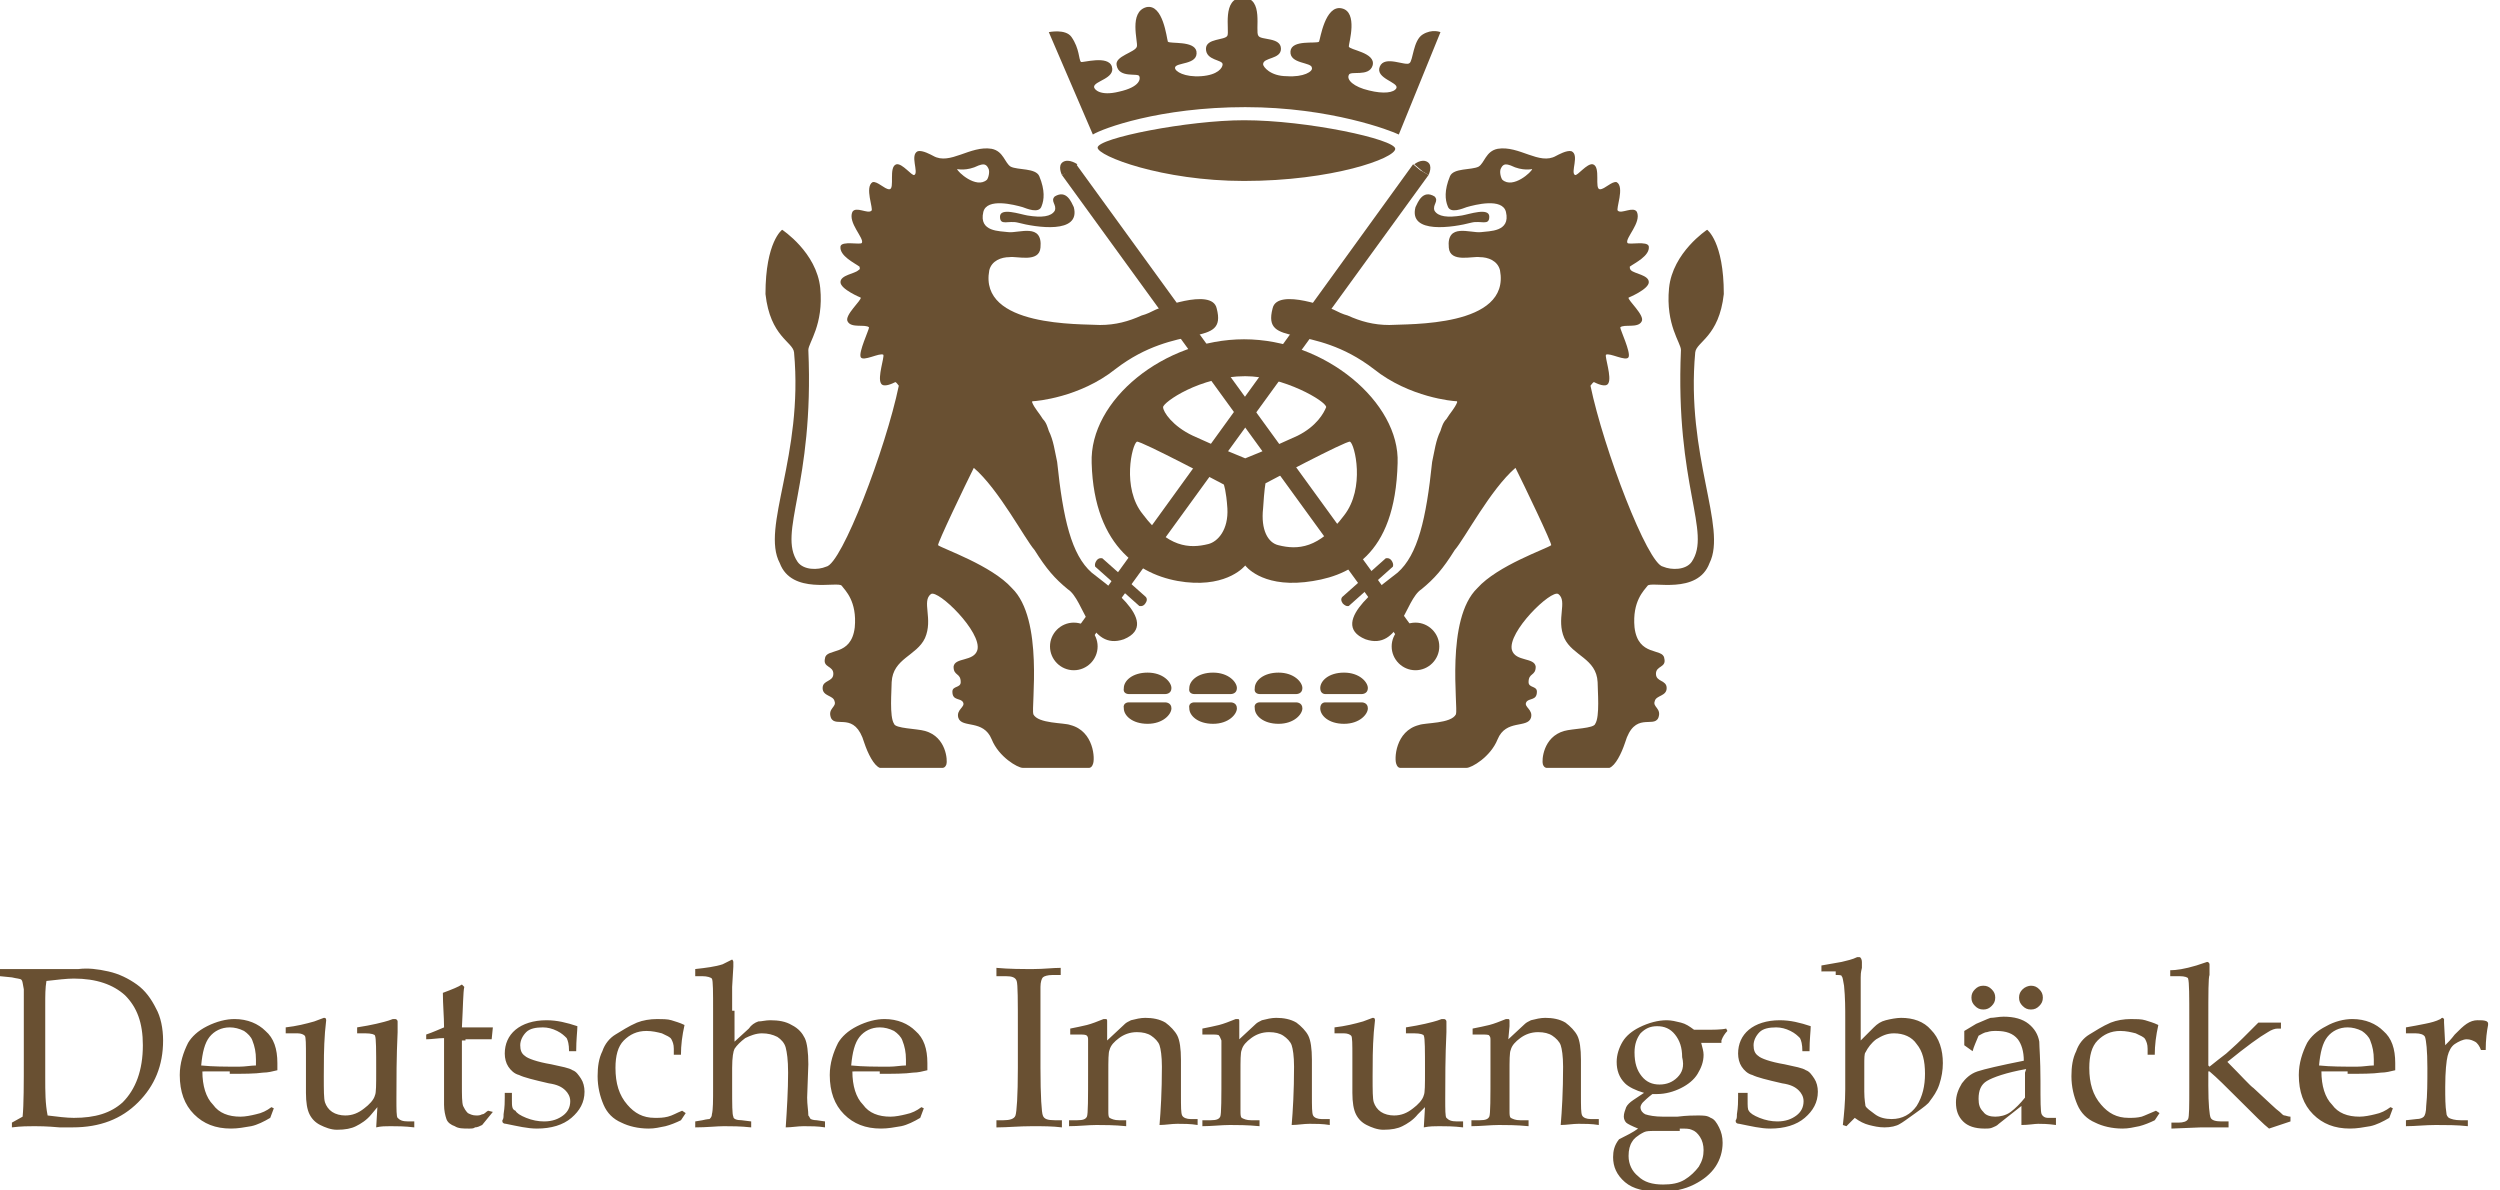 <?xml version="1.0" encoding="utf-8"?>
<!-- Generator: Adobe Illustrator 21.0.0, SVG Export Plug-In . SVG Version: 6.00 Build 0)  -->
<svg version="1.1" id="Ebene_1" xmlns="http://www.w3.org/2000/svg" xmlns:xlink="http://www.w3.org/1999/xlink" x="0px" y="0px"
	 viewBox="0 0 210 100" style="enable-background:new 0 0 210 100;" xml:space="preserve">
<style type="text/css">
	.st0{fill:#695032;}
</style>
<g>
	<g>
		<path class="st0" d="M94.8,58.3h3.1c0,0,0.5,0,0.5-0.5c0-0.5-0.7-1.3-2-1.3c-1.3,0-2,0.7-2,1.3C94.3,58.3,94.8,58.3,94.8,58.3"/>
		<path class="st0" d="M94.8,59h3.1c0,0,0.5,0,0.5,0.5c0,0.5-0.7,1.3-2,1.3c-1.3,0-2-0.7-2-1.3C94.3,59,94.8,59,94.8,59"/>
		<path class="st0" d="M100.3,58.3h3.1c0,0,0.5,0,0.5-0.5c0-0.5-0.7-1.3-2-1.3c-1.3,0-2,0.7-2,1.3C99.8,58.3,100.3,58.3,100.3,58.3"
			/>
		<path class="st0" d="M100.3,59h3.1c0,0,0.5,0,0.5,0.5c0,0.5-0.7,1.3-2,1.3c-1.3,0-2-0.7-2-1.3C99.8,59,100.3,59,100.3,59"/>
		<path class="st0" d="M105.8,58.3h3.1c0,0,0.5,0,0.5-0.5c0-0.5-0.7-1.3-2-1.3c-1.3,0-2,0.7-2,1.3C105.3,58.3,105.8,58.3,105.8,58.3
			"/>
		<path class="st0" d="M105.8,59h3.1c0,0,0.5,0,0.5,0.5c0,0.5-0.7,1.3-2,1.3c-1.3,0-2-0.7-2-1.3C105.3,59,105.8,59,105.8,59"/>
		<path class="st0" d="M111.3,58.3h3.1c0,0,0.5,0,0.5-0.5c0-0.5-0.7-1.3-2-1.3c-1.3,0-2,0.7-2,1.3C110.9,58.3,111.3,58.3,111.3,58.3
			"/>
		<path class="st0" d="M111.3,59h3.1c0,0,0.5,0,0.5,0.5c0,0.5-0.7,1.3-2,1.3c-1.3,0-2-0.7-2-1.3C110.9,59,111.3,59,111.3,59"/>
		<path class="st0" d="M88.6,16.5c-0.4,0.4,0.2,0.7,0,1.2c-0.3,0.5-1.1,0.6-2.3,0.4c-0.6-0.1-2.3-0.7-2.3,0.1c0,0.8,0.7,0.3,1.5,0.5
			c1.5,0.4,5.3,1,4.7-1.3C90,17,89.6,15.9,88.6,16.5"/>
		<path class="st0" d="M80.4,14.2c0,0,0.8,0.2,1.8-0.3c0.3-0.1,0.6-0.2,0.8,0.2c0.2,0.3,0,0.9-0.1,1C82,15.9,80.4,14.4,80.4,14.2
			 M91.7,48.1c-1.7-1.5-2.4-4.5-2.9-9.3c-0.2-0.9-0.3-1.8-0.7-2.6c-0.1-0.3-0.2-0.7-0.5-1c-0.3-0.5-0.7-0.9-0.9-1.4
			c0-0.1,0-0.1,0.1-0.1c0.2,0,3.9-0.3,6.9-2.7c5.2-4,9.4-1.7,8.5-5.1c-0.4-1.8-5.1,0.1-5.1,0.1c-0.4,0.2-0.8,0.4-1.2,0.5
			c-1.1,0.5-2.2,0.8-3.5,0.8c-1.6-0.1-10.2,0.2-9.3-4.6c0.2-0.8,1-1.1,1.7-1.1c0.6-0.1,2.5,0.5,2.6-0.8c0.2-2.1-1.8-1.2-2.7-1.3
			c-0.7-0.1-2.5,0-2.1-1.7c0.3-1.2,2.6-0.6,3.3-0.4c0.3,0.1,1.4,0.6,1.6-0.1c0.2-0.5,0.3-1.3-0.2-2.5c-0.3-0.7-1.8-0.5-2.4-0.8
			c-0.5-0.3-0.6-1.3-1.6-1.5c-1.8-0.3-3.5,1.4-4.9,0.6c-0.2-0.1-0.9-0.5-1.3-0.4c-0.7,0.3,0.1,1.8-0.3,2c-0.2,0.1-1-1-1.5-0.9
			c-0.7,0.2-0.1,2.1-0.6,2.1c-0.4,0-1-0.7-1.4-0.6c-0.7,0.4,0.1,2.3-0.1,2.4c-0.3,0.3-1.3-0.4-1.6,0.1c-0.4,0.9,1,2.2,0.8,2.6
			c-0.1,0.2-1.7-0.2-1.8,0.3c-0.1,0.8,1.2,1.4,1.6,1.7c0,0.1,0.1,0.2-0.1,0.3c-0.3,0.3-1.5,0.4-1.5,1c0,0.6,1.7,1.3,1.7,1.3
			c0.1,0.2-1.4,1.5-1.1,2c0.3,0.6,1.5,0.2,1.8,0.5c0,0.2-0.9,2.1-0.7,2.5c0.2,0.4,1.6-0.4,1.9-0.2c0.1,0.2-0.5,1.9-0.2,2.4
			c0.2,0.4,1,0,1.2-0.1c0.1,0,0.2,0.2,0.3,0.3c-1.1,5.3-4.8,15-6.1,15.2c-0.7,0.3-1.9,0.3-2.4-0.4c-1.7-2.5,1.4-6.4,0.9-17.8
			c0-0.6,1.3-2.1,1-5.2c-0.3-3-3.2-4.9-3.2-4.9s-1.4,1-1.4,5.4c0.4,3.6,2.3,4,2.4,4.9c0.8,8.7-2.8,14.7-1.2,17.7
			c1,2.7,4.9,1.5,5.2,1.9c0.3,0.4,1.3,1.3,1.1,3.5c-0.3,2.5-2.4,1.7-2.5,2.6c-0.2,0.8,0.7,0.6,0.7,1.3c0,0.7-0.9,0.5-0.9,1.2
			c0,0.7,0.9,0.6,1,1.1c0.2,0.5-0.6,0.6-0.3,1.4c0.4,0.9,2-0.6,2.8,2.1c0.3,0.9,0.8,1.9,1.3,2.1l5.3,0c0,0,0.2,0,0.3-0.3
			c0.1-0.3,0-2.3-1.8-2.8c-0.7-0.2-2.5-0.2-2.6-0.6c-0.4-0.6-0.2-2.8-0.2-3.5c0.1-2,2.1-2.2,2.8-3.7c0.7-1.6-0.3-3.1,0.5-3.7
			c0.6-0.4,4.3,3.2,3.9,4.7c-0.3,1-1.9,0.6-2,1.4c0,0.8,0.6,0.5,0.6,1.3c0,0.5-0.7,0.3-0.7,0.8c0,0.8,0.7,0.5,0.9,0.9
			c0.2,0.4-0.6,0.6-0.4,1.3c0.3,0.9,2.1,0.1,2.8,1.8c0.6,1.5,2.2,2.4,2.6,2.4h5.6c0,0,0.2,0,0.3-0.3c0.2-0.4,0.1-2.8-1.9-3.3
			c-0.5-0.2-2.7-0.1-3.1-0.9c-0.2-0.6,0.9-8-1.8-10.6c-1.7-1.9-5.8-3.3-6.2-3.6c-0.1-0.1,2.3-5.1,3-6.5c2.1,1.8,4.3,6,5.1,6.9
			c1,1.6,1.7,2.4,2.8,3.3c1.4,0.9,1.8,5.2,4.7,4.2C97.8,52.3,92.4,48.7,91.7,48.1"/>
	</g>
	<polygon class="st0" points="90.2,53.2 91.4,54.1 120,14.7 119.3,14.3 118.7,13.8 	"/>
	<g>
		<path class="st0" d="M88.2,54.3c0,1.1,0.9,2,2,2s2-0.9,2-2s-0.9-2-2-2S88.2,53.2,88.2,54.3"/>
		<path class="st0" d="M95.7,50.9l-3.7-3.3c0,0-0.1-0.2,0.1-0.5c0.2-0.3,0.5-0.2,0.5-0.2l3.6,3.2c0,0,0.3,0.2,0,0.6
			C96,51,95.7,50.9,95.7,50.9"/>
	</g>
	<polygon class="st0" points="119,53.2 117.8,54.1 89.2,14.7 89.8,14.3 89.8,14.3 90.4,13.8 	"/>
	<g>
		<path class="st0" d="M89.2,14.7c0,0-0.4-0.8,0.1-1.1c0.5-0.3,1.2,0.2,1.2,0.2l-0.7,0.6L89.2,14.7z"/>
		<path class="st0" d="M120,14.7c0,0,0.4-0.8-0.1-1.1c-0.5-0.3-1.1,0.2-1.1,0.2l0.7,0.6L120,14.7z"/>
		<path class="st0" d="M120.9,54.3c0,1.1-0.9,2-2,2c-1.1,0-2-0.9-2-2s0.9-2,2-2C120,52.3,120.9,53.2,120.9,54.3"/>
		<path class="st0" d="M113.3,50.9l3.7-3.3c0,0,0.1-0.2-0.1-0.5c-0.2-0.3-0.5-0.2-0.5-0.2l-3.6,3.2c0,0-0.3,0.2,0,0.6
			C113.1,51,113.3,50.9,113.3,50.9"/>
		<path class="st0" d="M104.5,15.2c7.4,0,12.7-1.9,12.7-2.7c0-0.8-7.4-2.4-12.7-2.4c-4.7,0-12.3,1.5-12.3,2.3
			C92.2,13.1,97.6,15.2,104.5,15.2"/>
		<path class="st0" d="M112.9,43.3c-2.1,2.8-3.9,2.9-5.5,2.5c-0.9-0.2-1.5-1.3-1.3-3.1c0.1-1.6,0.2-2.1,0.2-2.1s6.8-3.6,7.1-3.5
			C113.8,37.3,114.7,41,112.9,43.3 M109,36.6c-2.6,1.2-4.4,1.9-4.4,1.9s-2-0.8-4.4-1.9c-1.7-0.8-2.5-2-2.5-2.4
			c0-0.4,3.1-2.6,6.9-2.6c3.2,0,6.8,2.1,6.8,2.6C111.2,34.7,110.6,35.8,109,36.6 M95.5,37.1c0.3-0.1,7.3,3.6,7.3,3.6s0.2,0.5,0.3,2
			c0.1,1.8-0.8,2.8-1.6,3c-1.6,0.4-3.4,0.3-5.5-2.5C94.2,41,95.1,37.3,95.5,37.1 M117.4,38.9c0.2-5.1-6.1-10.4-12.9-10.4
			c-6.7,0-13,5.1-12.8,10.4c0.2,7.2,4.3,9.6,7.9,10c3.6,0.4,5-1.4,5-1.4s1.3,1.8,5,1.4C113.2,48.5,117.2,46.8,117.4,38.9L117.4,38.9
			z"/>
		<path class="st0" d="M88.1,2.7c0,0,1.4-0.3,1.9,0.4c0.7,1,0.6,1.9,0.8,2.1c0.1,0.1,2.3-0.6,2.6,0.4c0.3,1-1.5,1.2-1.5,1.7
			c0,0.2,0.5,0.8,2.1,0.4c1.8-0.4,1.8-1.1,1.7-1.3c-0.1-0.3-1.7,0.2-1.9-0.9c-0.2-0.8,1.6-1.1,1.7-1.6c0.1-0.4-0.7-2.9,0.8-3.3
			c1.4-0.3,1.7,2.6,1.8,2.9c0.2,0.2,2.2-0.1,2.4,0.8c0.2,1.2-1.8,0.9-1.8,1.4c0,0.3,0.8,0.8,2.2,0.7c1.4-0.1,1.8-0.7,1.8-1
			c0-0.4-1.4-0.3-1.4-1.3c0-0.9,1.6-0.7,1.8-1.1c0.2-0.4-0.5-3.2,1.3-3.2c1.8,0,1,2.8,1.3,3.2c0.2,0.4,1.9,0.1,1.9,1.1
			c0,0.9-1.5,0.7-1.5,1.3c0,0.2,0.6,1,2,1c1.4,0.1,2.2-0.4,2.1-0.7c0-0.5-1.9-0.3-1.8-1.4c0.1-1,2.2-0.6,2.4-0.8
			c0.1-0.2,0.5-3.1,1.9-2.8c1.4,0.3,0.6,2.9,0.6,3.2c0,0.3,2.3,0.5,2,1.6c-0.3,1-1.9,0.4-2,0.8c-0.2,0.4,0.4,1,1.7,1.3
			c1.2,0.3,2.1,0.2,2.3-0.2c0.2-0.5-1.8-0.8-1.4-1.8c0.4-1,2.2,0,2.5-0.3c0.3-0.2,0.3-1.9,1.1-2.4c0.8-0.5,1.5-0.2,1.5-0.2l-3.5,8.6
			C116.9,11,111.8,9,104.6,9c-7.2,0-12,1.8-12.8,2.3L88.1,2.7z"/>
		<path class="st0" d="M120.5,16.5c0.4,0.4-0.2,0.7,0,1.2c0.3,0.5,1.1,0.6,2.3,0.4c0.6-0.1,2.3-0.7,2.3,0.1c0,0.8-0.7,0.3-1.5,0.5
			c-1.5,0.4-5.3,1-4.7-1.3C119.1,17,119.5,15.9,120.5,16.5"/>
		<path class="st0" d="M128.7,14.2c0,0-0.8,0.2-1.8-0.3c-0.3-0.1-0.6-0.2-0.8,0.2c-0.2,0.3,0,0.9,0.1,1
			C127.1,15.9,128.7,14.4,128.7,14.2 M117.4,48.1c1.7-1.5,2.4-4.5,2.9-9.3c0.2-0.9,0.3-1.8,0.7-2.6c0.1-0.3,0.2-0.7,0.5-1
			c0.3-0.5,0.7-0.9,0.9-1.4c0-0.1,0-0.1-0.1-0.1c-0.2,0-3.9-0.3-6.9-2.7c-5.2-4-9.4-1.7-8.5-5.1c0.4-1.8,5.1,0.1,5.1,0.1
			c0.4,0.2,0.8,0.4,1.2,0.5c1.1,0.5,2.2,0.8,3.5,0.8c1.6-0.1,10.2,0.2,9.3-4.6c-0.2-0.8-1-1.1-1.7-1.1c-0.6-0.1-2.5,0.5-2.6-0.8
			c-0.2-2.1,1.8-1.2,2.7-1.3c0.7-0.1,2.5,0,2.1-1.7c-0.3-1.2-2.6-0.6-3.3-0.4c-0.3,0.1-1.4,0.6-1.6-0.1c-0.2-0.5-0.3-1.3,0.2-2.5
			c0.3-0.7,1.8-0.5,2.4-0.8c0.5-0.3,0.6-1.3,1.6-1.5c1.8-0.3,3.5,1.4,4.9,0.6c0.2-0.1,0.9-0.5,1.3-0.4c0.7,0.3-0.1,1.8,0.3,2
			c0.2,0.1,1-1,1.5-0.9c0.7,0.2,0.1,2.1,0.6,2.1c0.4,0,1-0.7,1.4-0.6c0.7,0.4-0.1,2.3,0.1,2.4c0.3,0.3,1.3-0.4,1.6,0.1
			c0.4,0.9-1,2.2-0.8,2.6c0.1,0.2,1.7-0.2,1.8,0.3c0.1,0.8-1.2,1.4-1.6,1.7c0,0.1,0,0.2,0.1,0.3c0.3,0.3,1.5,0.4,1.5,1
			c0,0.6-1.7,1.3-1.7,1.3c-0.1,0.2,1.4,1.5,1.1,2c-0.3,0.6-1.5,0.2-1.8,0.5c0,0.2,0.9,2.1,0.7,2.5c-0.2,0.4-1.6-0.4-1.9-0.2
			c-0.1,0.2,0.5,1.9,0.2,2.4c-0.2,0.4-1,0-1.2-0.1c-0.1,0-0.2,0.2-0.3,0.3c1.1,5.3,4.8,15,6.1,15.2c0.7,0.3,1.9,0.3,2.4-0.4
			c1.7-2.5-1.4-6.4-0.9-17.8c0-0.6-1.3-2.1-1-5.2c0.3-3,3.2-4.9,3.2-4.9s1.4,1,1.4,5.4c-0.4,3.6-2.3,4-2.4,4.9
			c-0.8,8.7,2.7,14.7,1.2,17.7c-1,2.7-4.9,1.5-5.2,1.9c-0.3,0.4-1.3,1.3-1.1,3.5c0.3,2.5,2.4,1.7,2.5,2.6c0.2,0.8-0.7,0.6-0.7,1.3
			c0,0.7,0.9,0.5,0.9,1.2c0,0.7-0.9,0.6-1,1.1c-0.2,0.5,0.6,0.6,0.3,1.4c-0.4,0.9-2-0.6-2.8,2.1c-0.3,0.9-0.8,1.9-1.3,2.1l-5.3,0
			c0,0-0.2,0-0.3-0.3c-0.1-0.3,0-2.3,1.8-2.8c0.7-0.2,2.5-0.2,2.6-0.6c0.4-0.6,0.2-2.8,0.2-3.5c-0.1-2-2.1-2.2-2.8-3.7
			c-0.7-1.6,0.3-3.1-0.5-3.7c-0.6-0.4-4.3,3.2-3.9,4.7c0.3,1,1.9,0.6,2,1.4c0,0.8-0.6,0.5-0.6,1.3c0,0.5,0.7,0.3,0.7,0.8
			c0,0.8-0.7,0.5-0.9,0.9c-0.2,0.4,0.6,0.6,0.4,1.3c-0.3,0.9-2.1,0.1-2.8,1.8c-0.6,1.5-2.2,2.4-2.6,2.4h-5.6c0,0-0.2,0-0.3-0.3
			c-0.2-0.4-0.1-2.8,1.9-3.3c0.5-0.2,2.7-0.1,3.1-0.9c0.2-0.6-0.9-8,1.8-10.6c1.7-1.9,5.8-3.3,6.2-3.6c0.1-0.1-2.3-5.1-3-6.5
			c-2.1,1.8-4.3,6-5.1,6.9c-1,1.6-1.7,2.4-2.8,3.3c-1.4,0.9-1.8,5.2-4.7,4.2C111.3,52.3,116.7,48.7,117.4,48.1"/>
		<path class="st0" d="M205.3,85.9c0-0.1,0-0.2,0-0.3c0,0-0.1-0.1-0.1-0.1c-0.1,0-0.1,0-0.2,0.1c-0.4,0.2-0.8,0.3-1.3,0.4
			c-0.5,0.1-1,0.2-1.6,0.3v0.5h0.8c0.4,0,0.7,0.1,0.8,0.3c0.1,0.3,0.2,1.1,0.2,2.6c0,1.2,0,2.3-0.1,3.2c0,0.5-0.1,0.8-0.2,0.9
			c-0.1,0.1-0.3,0.2-0.6,0.2l-0.9,0.1v0.5c0.8,0,1.6-0.1,2.5-0.1c0.9,0,1.8,0,2.7,0.1v-0.5h-0.6c-0.5,0-0.8-0.1-1-0.2
			c-0.1-0.1-0.2-0.2-0.2-0.4c-0.1-0.6-0.1-1.3-0.1-2.2c0-1.3,0.1-2.2,0.2-2.6c0.1-0.4,0.3-0.8,0.6-1c0.3-0.2,0.7-0.4,1-0.4
			c0.3,0,0.5,0.1,0.7,0.2c0.2,0.1,0.4,0.4,0.5,0.7h0.4c0-0.9,0.1-1.6,0.2-2.1l0-0.1c0-0.1,0-0.1-0.1-0.2c-0.2-0.1-0.4-0.1-0.8-0.1
			c-0.3,0-0.6,0.1-0.9,0.3c-0.3,0.2-0.6,0.5-1,0.9c-0.3,0.4-0.6,0.7-0.8,0.9L205.3,85.9z M195.5,87.1c0.4-0.5,1-0.8,1.7-0.8
			c0.4,0,0.8,0.1,1.2,0.3c0.3,0.2,0.6,0.5,0.7,0.8c0.2,0.5,0.3,1,0.3,1.6v0.5c-0.4,0-0.9,0.1-1.4,0.1c-1.2,0-2.2,0-3.2-0.1
			C194.9,88.4,195.1,87.6,195.5,87.1 M197.2,90.2c1.2,0,2.1,0,2.8-0.1c0.4,0,0.8-0.1,1.2-0.2l0-0.6c0-1.2-0.3-2.1-1-2.7
			c-0.6-0.6-1.5-1-2.6-1c-0.7,0-1.5,0.2-2.2,0.6c-0.8,0.4-1.3,0.9-1.6,1.4c-0.4,0.8-0.7,1.7-0.7,2.7c0,1.4,0.4,2.5,1.2,3.3
			c0.8,0.8,1.8,1.2,3.1,1.2c0.6,0,1.1-0.1,1.7-0.2c0.5-0.1,1.1-0.4,1.6-0.7l0.3-0.8l-0.2-0.1c-0.4,0.3-0.8,0.5-1.3,0.6
			c-0.4,0.1-0.9,0.2-1.3,0.2c-1,0-1.8-0.3-2.3-1c-0.6-0.6-0.9-1.6-0.9-2.8H197.2z M185.6,90c0.6,0.5,1.4,1.3,2.4,2.3
			c1.4,1.4,2.2,2.2,2.6,2.5c0.6-0.2,1.2-0.4,1.8-0.6v-0.4c-0.2,0-0.4-0.1-0.5-0.1c-0.1,0-0.2-0.1-0.4-0.3c-0.3-0.2-1-0.9-2.2-2
			c-0.3-0.2-1-1-2.2-2.2c1.6-1.3,2.7-2.1,3.4-2.5c0.3-0.2,0.6-0.3,0.8-0.3h0.3v-0.5h-1.9l-1.3,1.3c-0.7,0.7-1.2,1.1-1.4,1.3
			c-0.4,0.3-0.9,0.7-1.4,1.1l-0.1-0.1v-3.7c0-2.4,0-3.7,0.1-3.9l0-0.9c0-0.1-0.1-0.2-0.2-0.2l-0.9,0.3c-1,0.3-1.7,0.4-2.2,0.4v0.5
			h0.8c0.4,0,0.7,0.1,0.7,0.2c0.1,0.3,0.1,1.4,0.1,3.5v5.6c0,1.6,0,2.5-0.1,2.7c-0.1,0.2-0.4,0.3-0.8,0.3h-0.6v0.5l2.5-0.1
			c0.3,0,0.9,0,1.8,0l0.5,0v-0.5h-0.6c-0.5,0-0.8-0.1-0.9-0.3c-0.1-0.2-0.2-1.1-0.2-2.7V90H185.6z M179.9,93.8
			c-0.4,0.1-0.7,0.1-1.1,0.1c-1,0-1.7-0.4-2.3-1.1c-0.7-0.8-1-1.8-1-3.1c0-1,0.2-1.8,0.7-2.3c0.5-0.5,1.1-0.8,1.9-0.8
			c0.5,0,0.9,0.1,1.3,0.2c0.4,0.2,0.7,0.3,0.8,0.5c0.1,0.2,0.2,0.4,0.2,0.8v0.5h0.6c0-0.8,0.1-1.6,0.3-2.5c-0.4-0.2-0.8-0.3-1.1-0.4
			c-0.3-0.1-0.8-0.1-1.2-0.1c-0.6,0-1.2,0.1-1.7,0.3c-0.7,0.3-1.3,0.7-1.8,1c-0.5,0.3-0.9,0.8-1.1,1.4c-0.3,0.6-0.4,1.3-0.4,2.1
			c0,0.9,0.2,1.7,0.5,2.4c0.3,0.7,0.8,1.2,1.5,1.5c0.6,0.3,1.4,0.5,2.3,0.5c0.5,0,0.9-0.1,1.4-0.2c0.4-0.1,0.9-0.3,1.3-0.5l0.4-0.6
			l-0.3-0.2C180.6,93.5,180.2,93.7,179.9,93.8 M169.9,83.1c-0.2,0.2-0.3,0.4-0.3,0.7c0,0.3,0.1,0.5,0.3,0.7c0.2,0.2,0.4,0.3,0.7,0.3
			c0.3,0,0.5-0.1,0.7-0.3c0.2-0.2,0.3-0.4,0.3-0.7c0-0.3-0.1-0.5-0.3-0.7c-0.2-0.2-0.4-0.3-0.7-0.3
			C170.4,82.8,170.1,82.9,169.9,83.1 M165.9,83.1c-0.2,0.2-0.3,0.4-0.3,0.7c0,0.3,0.1,0.5,0.3,0.7c0.2,0.2,0.4,0.3,0.7,0.3
			c0.3,0,0.5-0.1,0.7-0.3c0.2-0.2,0.3-0.4,0.3-0.7c0-0.3-0.1-0.5-0.3-0.7c-0.2-0.2-0.4-0.3-0.7-0.3
			C166.3,82.8,166.1,82.9,165.9,83.1 M170.1,90.1l0,2.1c-0.4,0.5-0.8,0.9-1.2,1.2c-0.4,0.3-0.9,0.4-1.3,0.4c-0.4,0-0.8-0.1-1-0.4
			c-0.3-0.3-0.4-0.6-0.4-1.1c0-0.7,0.2-1.2,0.7-1.5c0.5-0.3,1.6-0.7,3.3-1L170.1,90.1z M165.7,88.3c0.1-0.4,0.3-0.8,0.5-1.3
			c0.2-0.1,0.5-0.3,0.7-0.3c0.3-0.1,0.5-0.1,0.8-0.1c0.8,0,1.4,0.2,1.8,0.7c0.3,0.4,0.5,1,0.5,1.8c-2,0.4-3.3,0.7-3.9,0.9
			c-0.6,0.2-1,0.6-1.3,1c-0.3,0.5-0.5,1-0.5,1.6c0,0.7,0.2,1.2,0.6,1.6c0.4,0.4,1,0.6,1.8,0.6c0.3,0,0.5,0,0.7-0.1
			c0.2-0.1,0.3-0.1,0.5-0.3l1.9-1.5c0,0.3,0,0.5,0,0.8l0,0.8c0.6,0,1.1-0.1,1.4-0.1c0.3,0,0.8,0,1.5,0.1v-0.6h-0.7
			c-0.2,0-0.4-0.1-0.5-0.3c-0.1-0.2-0.1-1.1-0.1-2.8c0-1.8-0.1-2.9-0.1-3.3c-0.1-0.6-0.4-1.1-0.9-1.5c-0.5-0.4-1.2-0.6-2.1-0.6
			c-0.4,0-0.8,0.1-1.1,0.1c-0.3,0.1-0.7,0.3-1.2,0.5l-1,0.6l0,0.6l0,0.6L165.7,88.3z M156.6,89.5c0-0.6,0-1,0.1-1.1
			c0.2-0.4,0.5-0.8,0.9-1.1c0.5-0.3,0.9-0.5,1.5-0.5c0.8,0,1.5,0.3,1.9,0.9c0.5,0.6,0.7,1.4,0.7,2.5c0,1-0.2,1.9-0.7,2.7
			c-0.5,0.7-1.2,1.1-2.1,1.1c-0.5,0-1-0.1-1.4-0.4c-0.4-0.3-0.7-0.5-0.8-0.7c0-0.1-0.1-0.5-0.1-1.2V89.5z M154.2,81.9
			c0.3,0,0.5,0,0.5,0.1c0.1,0.1,0.1,0.3,0.2,0.8c0.1,1,0.1,1.9,0.1,2.8v5.9c0,1.1-0.1,2.1-0.2,3l0.3,0.1l0.7-0.7
			c0.4,0.3,0.8,0.5,1.2,0.6c0.4,0.1,0.8,0.2,1.3,0.2c0.5,0,1-0.1,1.3-0.3c0.2-0.1,0.6-0.4,1.3-0.9c0.7-0.5,1.1-0.8,1.2-1
			c0.3-0.4,0.6-0.8,0.8-1.4c0.2-0.6,0.3-1.2,0.3-1.8c0-1.1-0.3-2.1-1-2.8c-0.6-0.7-1.5-1-2.5-1c-0.4,0-0.9,0.1-1.3,0.2
			c-0.4,0.1-0.7,0.3-1,0.6l-1.1,1.1v-2c0-1.4,0-2.5,0-3.3c0-0.2,0-0.4,0.1-0.8l0-0.5c0-0.2-0.1-0.4-0.2-0.4c-0.1,0-0.1,0-0.2,0
			c-0.4,0.2-0.9,0.3-1.3,0.4c-0.6,0.1-1.1,0.2-1.7,0.3v0.5H154.2z M146,91.8l0,0.4c0,0.3,0,0.8-0.1,1.4c0,0.2,0,0.4-0.1,0.5l0,0.1
			c0,0.1,0.1,0.2,0.3,0.2c1,0.2,1.8,0.4,2.6,0.4c1.2,0,2.2-0.3,2.9-0.9c0.7-0.6,1.1-1.3,1.1-2.2c0-0.4-0.1-0.8-0.3-1.1
			c-0.2-0.3-0.4-0.6-0.7-0.7c-0.3-0.2-0.9-0.3-1.8-0.5c-1.2-0.2-2-0.5-2.2-0.7c-0.3-0.2-0.4-0.5-0.4-0.9c0-0.4,0.2-0.8,0.5-1.1
			c0.3-0.3,0.8-0.4,1.4-0.4c0.4,0,0.8,0.1,1.2,0.3c0.4,0.2,0.6,0.4,0.8,0.6c0.1,0.2,0.2,0.5,0.2,1.1h0.6c0-1,0.1-1.7,0.1-2.1
			c-0.9-0.3-1.7-0.5-2.6-0.5c-1.1,0-2,0.3-2.6,0.8c-0.6,0.5-0.9,1.2-0.9,2c0,0.4,0.1,0.8,0.3,1.1c0.2,0.3,0.5,0.6,0.9,0.7
			c0.4,0.2,1.2,0.4,2.5,0.7c0.7,0.1,1.1,0.3,1.4,0.6c0.2,0.2,0.4,0.5,0.4,0.9c0,0.5-0.2,0.9-0.6,1.2c-0.4,0.3-0.9,0.5-1.6,0.5
			c-0.5,0-1-0.1-1.5-0.3c-0.5-0.2-0.8-0.4-0.9-0.6c-0.1-0.1-0.1-0.4-0.1-0.9v-0.6H146z M141.1,94.8c0.5,0,0.8,0,1,0.1
			c0.3,0.1,0.5,0.3,0.7,0.6c0.2,0.3,0.3,0.7,0.3,1.1c0,0.5-0.1,0.9-0.4,1.4c-0.3,0.4-0.7,0.8-1.2,1.1c-0.5,0.3-1.1,0.4-1.8,0.4
			c-0.9,0-1.6-0.2-2.1-0.7c-0.5-0.4-0.8-1-0.8-1.7c0-0.5,0.1-0.9,0.3-1.2c0.1-0.2,0.4-0.5,1-0.8c0.2-0.1,0.5-0.1,0.9-0.1H141.1z
			 M140.9,90.5c-0.4,0.4-0.9,0.6-1.5,0.6c-0.6,0-1.1-0.2-1.5-0.7c-0.4-0.5-0.6-1.1-0.6-2c0-0.7,0.2-1.2,0.5-1.6
			c0.4-0.4,0.8-0.6,1.4-0.6c0.6,0,1.1,0.2,1.5,0.7c0.4,0.5,0.6,1.1,0.6,1.9C141.5,89.6,141.3,90.1,140.9,90.5 M144.6,87.4
			c0.1-0.3,0.3-0.6,0.5-0.8l-0.1-0.2c-0.4,0.1-1.1,0.1-1.9,0.1h-0.8c-0.4-0.3-0.7-0.5-1.1-0.6c-0.4-0.1-0.8-0.2-1.2-0.2
			c-0.7,0-1.5,0.2-2.3,0.6c-0.6,0.3-1.1,0.7-1.4,1.2c-0.3,0.5-0.5,1.1-0.5,1.7c0,0.7,0.2,1.3,0.7,1.8c0.3,0.3,0.9,0.6,1.6,0.8
			l-0.9,0.6c-0.3,0.2-0.5,0.4-0.6,0.6c-0.1,0.3-0.2,0.5-0.2,0.8c0,0.2,0.1,0.4,0.2,0.5c0.1,0.1,0.5,0.3,1,0.5
			c-0.4,0.3-1,0.6-1.6,0.9c-0.4,0.5-0.5,1-0.5,1.5c0,0.8,0.3,1.5,1,2.1c0.7,0.6,1.7,0.8,3,0.8c1.1,0,2-0.2,2.8-0.6
			c0.8-0.4,1.4-0.9,1.8-1.5c0.4-0.6,0.6-1.3,0.6-2c0-0.5-0.1-0.9-0.3-1.3c-0.2-0.4-0.4-0.7-0.7-0.8c-0.3-0.2-0.6-0.2-1.1-0.2
			c-0.3,0-0.9,0-1.7,0.1c-0.5,0-0.9,0-1.2,0c-0.7,0-1.2-0.1-1.5-0.2c-0.2-0.1-0.4-0.3-0.4-0.6c0-0.1,0.1-0.3,0.2-0.4
			c0.1-0.1,0.4-0.4,0.8-0.7l0.4,0c0.7,0,1.4-0.2,2-0.5c0.6-0.3,1.1-0.7,1.4-1.2c0.3-0.5,0.5-1,0.5-1.6c0-0.3-0.1-0.6-0.2-1H144.6z
			 M126.8,86.2l0-0.4c0-0.1,0-0.2-0.1-0.2c0,0-0.1,0-0.2,0c-0.5,0.2-1,0.4-1.4,0.5c-0.4,0.1-0.9,0.2-1.4,0.3v0.5h0.7
			c0.4,0,0.7,0,0.7,0.1c0.1,0.1,0.1,0.2,0.1,0.4c0,0.6,0,1.4,0,2.5c0,2.4,0,3.7-0.1,3.9c-0.1,0.2-0.3,0.3-0.8,0.3h-0.7v0.5
			c0.8,0,1.6-0.1,2.3-0.1c0.6,0,1.5,0,2.5,0.1v-0.5h-0.7c-0.4,0-0.6-0.1-0.8-0.2c-0.1-0.1-0.1-0.3-0.1-0.6c0-1,0-2,0-3.2
			c0-1,0-1.7,0.1-1.9c0.1-0.4,0.4-0.7,0.8-1c0.4-0.3,0.9-0.5,1.5-0.5c0.5,0,0.9,0.1,1.2,0.3c0.3,0.2,0.6,0.5,0.7,0.8
			c0.1,0.3,0.2,0.9,0.2,1.8c0,2.1-0.1,3.7-0.2,4.9c0.5,0,1-0.1,1.5-0.1c0.5,0,1.1,0,1.7,0.1v-0.5h-0.7c-0.3,0-0.6-0.1-0.7-0.3
			c-0.1-0.2-0.1-0.7-0.1-1.8l0-2.9c0-0.9-0.1-1.6-0.3-2c-0.2-0.4-0.6-0.8-1-1.1c-0.5-0.3-1.1-0.4-1.7-0.4c-0.4,0-0.8,0.1-1.2,0.2
			c-0.2,0.1-0.4,0.2-0.5,0.3l-1.4,1.3L126.8,86.2z M120.9,94.6c0.5,0,1.2,0,2,0.1v-0.5h-0.5c-0.5,0-0.7-0.1-0.9-0.3
			c-0.1-0.1-0.1-0.7-0.1-1.6c0-1.6,0-3.5,0.1-5.6l0-0.9c0-0.1-0.1-0.2-0.2-0.2c-0.1,0-0.1,0-0.2,0c-0.5,0.2-1,0.3-1.4,0.4
			c-0.4,0.1-1,0.2-1.6,0.3v0.5h0.7c0.5,0,0.8,0.1,0.8,0.2c0.1,0.2,0.1,1.2,0.1,3c0,1.1,0,1.8-0.1,2c-0.1,0.4-0.5,0.8-0.9,1.1
			c-0.5,0.4-1,0.6-1.6,0.6c-0.4,0-0.8-0.1-1.1-0.3c-0.3-0.2-0.5-0.5-0.6-0.8c-0.1-0.3-0.1-1-0.1-2.2c0-1.1,0-2.4,0.1-3.7l0.1-1
			c0-0.2-0.1-0.2-0.2-0.2l-0.8,0.3c-0.7,0.2-1.5,0.4-2.4,0.5v0.5h0.8c0.3,0,0.5,0.1,0.6,0.2c0.1,0.1,0.1,0.7,0.1,1.8l0,1.5
			c0,0.6,0,1.1,0,1.5c0,0.8,0.1,1.4,0.3,1.8c0.2,0.4,0.5,0.7,0.9,0.9c0.4,0.2,0.9,0.4,1.4,0.4c0.7,0,1.2-0.1,1.6-0.3
			c0.4-0.2,0.9-0.5,1.3-1l0.6-0.6l-0.1,1.7C120.1,94.6,120.5,94.6,120.9,94.6 M104.1,86.2l0-0.4c0-0.1,0-0.2-0.1-0.2
			c0,0-0.1,0-0.2,0c-0.5,0.2-1,0.4-1.4,0.5c-0.4,0.1-0.9,0.2-1.4,0.3v0.5h0.7c0.4,0,0.7,0,0.7,0.1c0.1,0.1,0.1,0.2,0.2,0.4
			c0,0.6,0,1.4,0,2.5c0,2.4,0,3.7-0.1,3.9c-0.1,0.2-0.3,0.3-0.8,0.3H101v0.5c0.8,0,1.6-0.1,2.3-0.1c0.6,0,1.5,0,2.5,0.1v-0.5h-0.7
			c-0.4,0-0.6-0.1-0.8-0.2c-0.1-0.1-0.1-0.3-0.1-0.6c0-1,0-2,0-3.2c0-1,0-1.7,0.1-1.9c0.1-0.4,0.4-0.7,0.8-1
			c0.4-0.3,0.9-0.5,1.5-0.5c0.5,0,0.9,0.1,1.2,0.3c0.3,0.2,0.6,0.5,0.7,0.8c0.1,0.3,0.2,0.9,0.2,1.8c0,2.1-0.1,3.7-0.2,4.9
			c0.5,0,1-0.1,1.5-0.1c0.5,0,1.1,0,1.7,0.1v-0.5h-0.7c-0.3,0-0.6-0.1-0.7-0.3c-0.1-0.2-0.1-0.7-0.1-1.8l0-2.9c0-0.9-0.1-1.6-0.3-2
			c-0.2-0.4-0.6-0.8-1-1.1c-0.5-0.3-1.1-0.4-1.7-0.4c-0.4,0-0.8,0.1-1.2,0.2c-0.2,0.1-0.4,0.2-0.5,0.3l-1.4,1.3L104.1,86.2z
			 M93,86.2l0-0.4c0-0.1,0-0.2-0.1-0.2c0,0-0.1,0-0.2,0c-0.5,0.2-1,0.4-1.4,0.5c-0.4,0.1-0.9,0.2-1.4,0.3v0.5h0.7
			c0.4,0,0.6,0,0.7,0.1c0.1,0.1,0.1,0.2,0.1,0.4c0,0.6,0,1.4,0,2.5c0,2.4,0,3.7-0.1,3.9c-0.1,0.2-0.3,0.3-0.8,0.3h-0.7v0.5
			c0.8,0,1.6-0.1,2.3-0.1c0.6,0,1.5,0,2.5,0.1v-0.5H94c-0.4,0-0.6-0.1-0.8-0.2c-0.1-0.1-0.1-0.3-0.1-0.6c0-1,0-2,0-3.2
			c0-1,0-1.7,0.1-1.9c0.1-0.4,0.4-0.7,0.8-1c0.4-0.3,0.9-0.5,1.5-0.5c0.5,0,0.9,0.1,1.2,0.3c0.3,0.2,0.6,0.5,0.7,0.8
			c0.1,0.3,0.2,0.9,0.2,1.8c0,2.1-0.1,3.7-0.2,4.9c0.5,0,1-0.1,1.5-0.1c0.5,0,1.1,0,1.7,0.1v-0.5H100c-0.3,0-0.6-0.1-0.7-0.3
			c-0.1-0.2-0.1-0.7-0.1-1.8l0-2.9c0-0.9-0.1-1.6-0.3-2c-0.2-0.4-0.6-0.8-1-1.1c-0.5-0.3-1.1-0.4-1.7-0.4c-0.4,0-0.8,0.1-1.2,0.2
			c-0.2,0.1-0.4,0.2-0.5,0.3L93,87.4L93,86.2z M83.8,94.7c0.8,0,1.8-0.1,2.9-0.1c0.9,0,1.7,0,2.5,0.1v-0.6h-0.6
			c-0.6,0-0.9-0.1-1-0.4c-0.1-0.2-0.2-1.6-0.2-4v-3.2c0-1.7,0-2.9,0-3.6c0-0.4,0.1-0.7,0.2-0.8c0.1-0.1,0.4-0.2,0.8-0.2h0.7v-0.6
			c-0.7,0-1.4,0.1-2.3,0.1c-1,0-2,0-3.1-0.1V82h0.8c0.5,0,0.8,0.1,0.9,0.4c0.1,0.3,0.1,1.6,0.1,4.1v3.2c0,2.4-0.1,3.7-0.2,4
			c-0.1,0.3-0.5,0.4-1,0.4h-0.6V94.7z M72.2,87.1c0.4-0.5,1-0.8,1.7-0.8c0.4,0,0.8,0.1,1.2,0.3c0.3,0.2,0.6,0.5,0.7,0.8
			c0.2,0.5,0.3,1,0.3,1.6v0.5c-0.4,0-0.9,0.1-1.4,0.1c-1.2,0-2.2,0-3.2-0.1C71.6,88.4,71.8,87.6,72.2,87.1 M73.9,90.2
			c1.2,0,2.1,0,2.8-0.1c0.4,0,0.8-0.1,1.2-0.2l0-0.6c0-1.2-0.3-2.1-1-2.7c-0.6-0.6-1.5-1-2.6-1c-0.7,0-1.5,0.2-2.3,0.6
			c-0.8,0.4-1.3,0.9-1.6,1.4c-0.4,0.8-0.7,1.7-0.7,2.7c0,1.4,0.4,2.5,1.2,3.3c0.8,0.8,1.8,1.2,3.1,1.2c0.6,0,1.1-0.1,1.7-0.2
			c0.5-0.1,1.1-0.4,1.6-0.7l0.3-0.8L77.4,93c-0.4,0.3-0.8,0.5-1.3,0.6c-0.4,0.1-0.9,0.2-1.3,0.2c-1,0-1.8-0.3-2.3-1
			c-0.6-0.6-0.9-1.6-0.9-2.8H73.9z M61.5,84.9c0-0.5,0-1.1,0-2l0.1-1.7l0-0.4c0-0.1-0.1-0.2-0.1-0.2L60.7,81
			c-0.6,0.2-1.4,0.3-2.3,0.4v0.6h0.6c0.4,0,0.7,0.1,0.8,0.2c0.1,0.2,0.1,1.1,0.1,2.8v6.3c0,1.2,0,1.9-0.1,2.3c0,0.2-0.1,0.3-0.2,0.4
			C59.6,94,59.4,94,59,94.1l-0.6,0.1v0.5c1,0,1.8-0.1,2.4-0.1c0.6,0,1.4,0,2.3,0.1v-0.5l-0.8-0.1c-0.4,0-0.7-0.1-0.7-0.3
			c-0.1-0.2-0.1-1-0.1-2.5v-1.6c0-0.9,0.1-1.4,0.2-1.6c0.2-0.3,0.5-0.6,0.9-0.9c0.4-0.2,0.9-0.4,1.4-0.4c0.5,0,0.9,0.1,1.3,0.3
			c0.3,0.2,0.6,0.5,0.7,0.9c0.1,0.4,0.2,1,0.2,2.1c0,1.5-0.1,3.1-0.2,4.6c0.5,0,1-0.1,1.5-0.1c0.6,0,1.2,0,1.8,0.1v-0.5l-0.7-0.1
			c-0.3,0-0.5-0.1-0.5-0.1c-0.1-0.1-0.1-0.2-0.2-0.3c0-0.4-0.1-0.9-0.1-1.5l0.1-2.8c0-1-0.1-1.8-0.3-2.2c-0.2-0.4-0.5-0.8-1.1-1.1
			c-0.5-0.3-1.1-0.4-1.8-0.4c-0.4,0-0.7,0.1-1,0.1c-0.3,0.1-0.6,0.3-0.8,0.6l-1.2,1.1V84.9z M56.1,93.8c-0.4,0.1-0.7,0.1-1.1,0.1
			c-1,0-1.7-0.4-2.3-1.1c-0.7-0.8-1-1.8-1-3.1c0-1,0.2-1.8,0.7-2.3c0.5-0.5,1.1-0.8,1.9-0.8c0.5,0,0.9,0.1,1.3,0.2
			c0.4,0.2,0.7,0.3,0.8,0.5c0.1,0.2,0.2,0.4,0.2,0.8v0.5h0.6c0-0.8,0.1-1.6,0.3-2.5c-0.4-0.2-0.8-0.3-1.1-0.4
			c-0.3-0.1-0.8-0.1-1.2-0.1c-0.6,0-1.2,0.1-1.7,0.3c-0.7,0.3-1.3,0.7-1.8,1c-0.5,0.3-0.9,0.8-1.1,1.4c-0.3,0.6-0.4,1.3-0.4,2.1
			c0,0.9,0.2,1.7,0.5,2.4c0.3,0.7,0.8,1.2,1.5,1.5c0.6,0.3,1.4,0.5,2.3,0.5c0.5,0,0.9-0.1,1.4-0.2c0.4-0.1,0.9-0.3,1.3-0.5l0.4-0.6
			l-0.3-0.2C56.8,93.5,56.5,93.7,56.1,93.8 M42.4,91.8l0,0.4c0,0.3,0,0.8-0.1,1.4c0,0.2,0,0.4-0.1,0.5l0,0.1c0,0.1,0.1,0.2,0.3,0.2
			c1,0.2,1.8,0.4,2.6,0.4c1.2,0,2.2-0.3,2.9-0.9c0.7-0.6,1.1-1.3,1.1-2.2c0-0.4-0.1-0.8-0.3-1.1c-0.2-0.3-0.4-0.6-0.7-0.7
			c-0.3-0.2-0.9-0.3-1.8-0.5c-1.2-0.2-2-0.5-2.2-0.7c-0.3-0.2-0.4-0.5-0.4-0.9c0-0.4,0.2-0.8,0.5-1.1c0.3-0.3,0.8-0.4,1.4-0.4
			c0.4,0,0.8,0.1,1.2,0.3c0.4,0.2,0.6,0.4,0.8,0.6c0.1,0.2,0.2,0.5,0.2,1.1h0.6c0-1,0.1-1.7,0.1-2.1c-0.9-0.3-1.7-0.5-2.6-0.5
			c-1.1,0-2,0.3-2.6,0.8c-0.6,0.5-0.9,1.2-0.9,2c0,0.4,0.1,0.8,0.3,1.1c0.2,0.3,0.5,0.6,0.9,0.7c0.4,0.2,1.2,0.4,2.5,0.7
			c0.7,0.1,1.1,0.3,1.4,0.6c0.2,0.2,0.4,0.5,0.4,0.9c0,0.5-0.2,0.9-0.6,1.2c-0.4,0.3-0.9,0.5-1.6,0.5c-0.5,0-1-0.1-1.5-0.3
			c-0.5-0.2-0.8-0.4-0.9-0.6C43,93.2,43,92.9,43,92.4v-0.6H42.4z M39.1,87.3l1.8,0l0.4,0l0.1-1l-0.7,0c-0.5,0-1.1,0-1.9,0
			c0.1-1.8,0.1-3,0.2-3.4l-0.2-0.2c-0.3,0.2-0.8,0.4-1.6,0.7c0,1,0.1,2,0.1,2.9c-0.5,0.2-0.9,0.4-1.5,0.6v0.4c0.5,0,1-0.1,1.5-0.1
			V91l0,1.8c0,0.5,0.1,0.9,0.2,1.2c0.1,0.3,0.4,0.5,0.7,0.6c0.3,0.2,0.7,0.2,1.2,0.2c0.2,0,0.4,0,0.5-0.1c0.2,0,0.4-0.1,0.6-0.2
			l0.9-1.1L41,93.3c-0.2,0.1-0.3,0.3-0.5,0.3c-0.2,0.1-0.3,0.1-0.5,0.1c-0.3,0-0.5-0.1-0.7-0.2c-0.2-0.2-0.3-0.4-0.4-0.6
			c-0.1-0.3-0.1-0.9-0.1-1.8v-3.7H39.1z M32.8,94.6c0.5,0,1.2,0,2,0.1v-0.5h-0.5c-0.5,0-0.7-0.1-0.9-0.3c-0.1-0.1-0.1-0.7-0.1-1.6
			c0-1.6,0-3.5,0.1-5.6l0-0.9c0-0.1-0.1-0.2-0.2-0.2c0,0-0.1,0-0.2,0c-0.5,0.2-1,0.3-1.4,0.4c-0.4,0.1-1,0.2-1.6,0.3v0.5h0.7
			c0.5,0,0.8,0.1,0.8,0.2c0.1,0.2,0.1,1.2,0.1,3c0,1.1,0,1.8-0.1,2c-0.1,0.4-0.5,0.8-0.9,1.1c-0.5,0.4-1,0.6-1.6,0.6
			c-0.4,0-0.8-0.1-1.1-0.3c-0.3-0.2-0.5-0.5-0.6-0.8c-0.1-0.3-0.1-1-0.1-2.2c0-1.1,0-2.4,0.1-3.7l0.1-1c0-0.2-0.1-0.2-0.2-0.2
			l-0.8,0.3c-0.7,0.2-1.5,0.4-2.4,0.5v0.5H25c0.3,0,0.5,0.1,0.6,0.2c0.1,0.1,0.1,0.7,0.1,1.8l0,1.5c0,0.6,0,1.1,0,1.5
			c0,0.8,0.1,1.4,0.3,1.8c0.2,0.4,0.5,0.7,0.9,0.9c0.4,0.2,0.9,0.4,1.4,0.4c0.7,0,1.2-0.1,1.6-0.3c0.4-0.2,0.9-0.5,1.3-1l0.5-0.6
			l-0.1,1.7C32,94.6,32.4,94.6,32.8,94.6 M17.6,87.1c0.4-0.5,1-0.8,1.7-0.8c0.4,0,0.8,0.1,1.2,0.3c0.3,0.2,0.6,0.5,0.7,0.8
			c0.2,0.5,0.3,1,0.3,1.6v0.5c-0.4,0-0.9,0.1-1.4,0.1c-1.2,0-2.2,0-3.2-0.1C17,88.4,17.2,87.6,17.6,87.1 M19.3,90.2
			c1.2,0,2.1,0,2.8-0.1c0.4,0,0.8-0.1,1.2-0.2l0-0.6c0-1.2-0.3-2.1-1-2.7c-0.6-0.6-1.5-1-2.6-1c-0.7,0-1.5,0.2-2.3,0.6
			c-0.8,0.4-1.3,0.9-1.6,1.4c-0.4,0.8-0.7,1.7-0.7,2.7c0,1.4,0.4,2.5,1.2,3.3c0.8,0.8,1.8,1.2,3.1,1.2c0.6,0,1.1-0.1,1.7-0.2
			c0.5-0.1,1.1-0.4,1.6-0.7l0.3-0.8L22.8,93c-0.4,0.3-0.8,0.5-1.3,0.6c-0.4,0.1-0.9,0.2-1.3,0.2c-1,0-1.8-0.3-2.3-1
			c-0.6-0.6-0.9-1.6-0.9-2.8H19.3z M3.8,90.5v-6.1c0-0.8,0-1.4,0.1-2c0.9-0.1,1.7-0.2,2.3-0.2c1.9,0,3.3,0.5,4.3,1.4
			c1,1,1.5,2.3,1.5,4.2c0,2.1-0.6,3.7-1.7,4.8c-1,0.9-2.3,1.3-4.1,1.3c-0.6,0-1.4-0.1-2.2-0.2C3.8,92.7,3.8,91.7,3.8,90.5 M1,94.3
			v0.4c0.8-0.1,1.4-0.1,1.9-0.1c0.3,0,1,0,2.1,0.1l1.1,0c2.3,0,4.1-0.7,5.5-2.1c1.4-1.4,2.1-3.1,2.1-5.2c0-1-0.2-2-0.6-2.7
			c-0.4-0.8-0.9-1.5-1.6-2c-0.7-0.5-1.5-0.9-2.4-1.1c-0.9-0.2-1.7-0.3-2.5-0.2l-2,0l-2.5,0c-0.4,0-1,0-2.1,0V82L1,82.1
			c0.4,0.1,0.7,0.1,0.8,0.2c0.1,0.1,0.1,0.3,0.2,0.8C2,83.9,2,84.9,2,86v2.7c0,2.4,0,4.1-0.1,5.1L1,94.3z"/>
	</g>
</g>
</svg>
